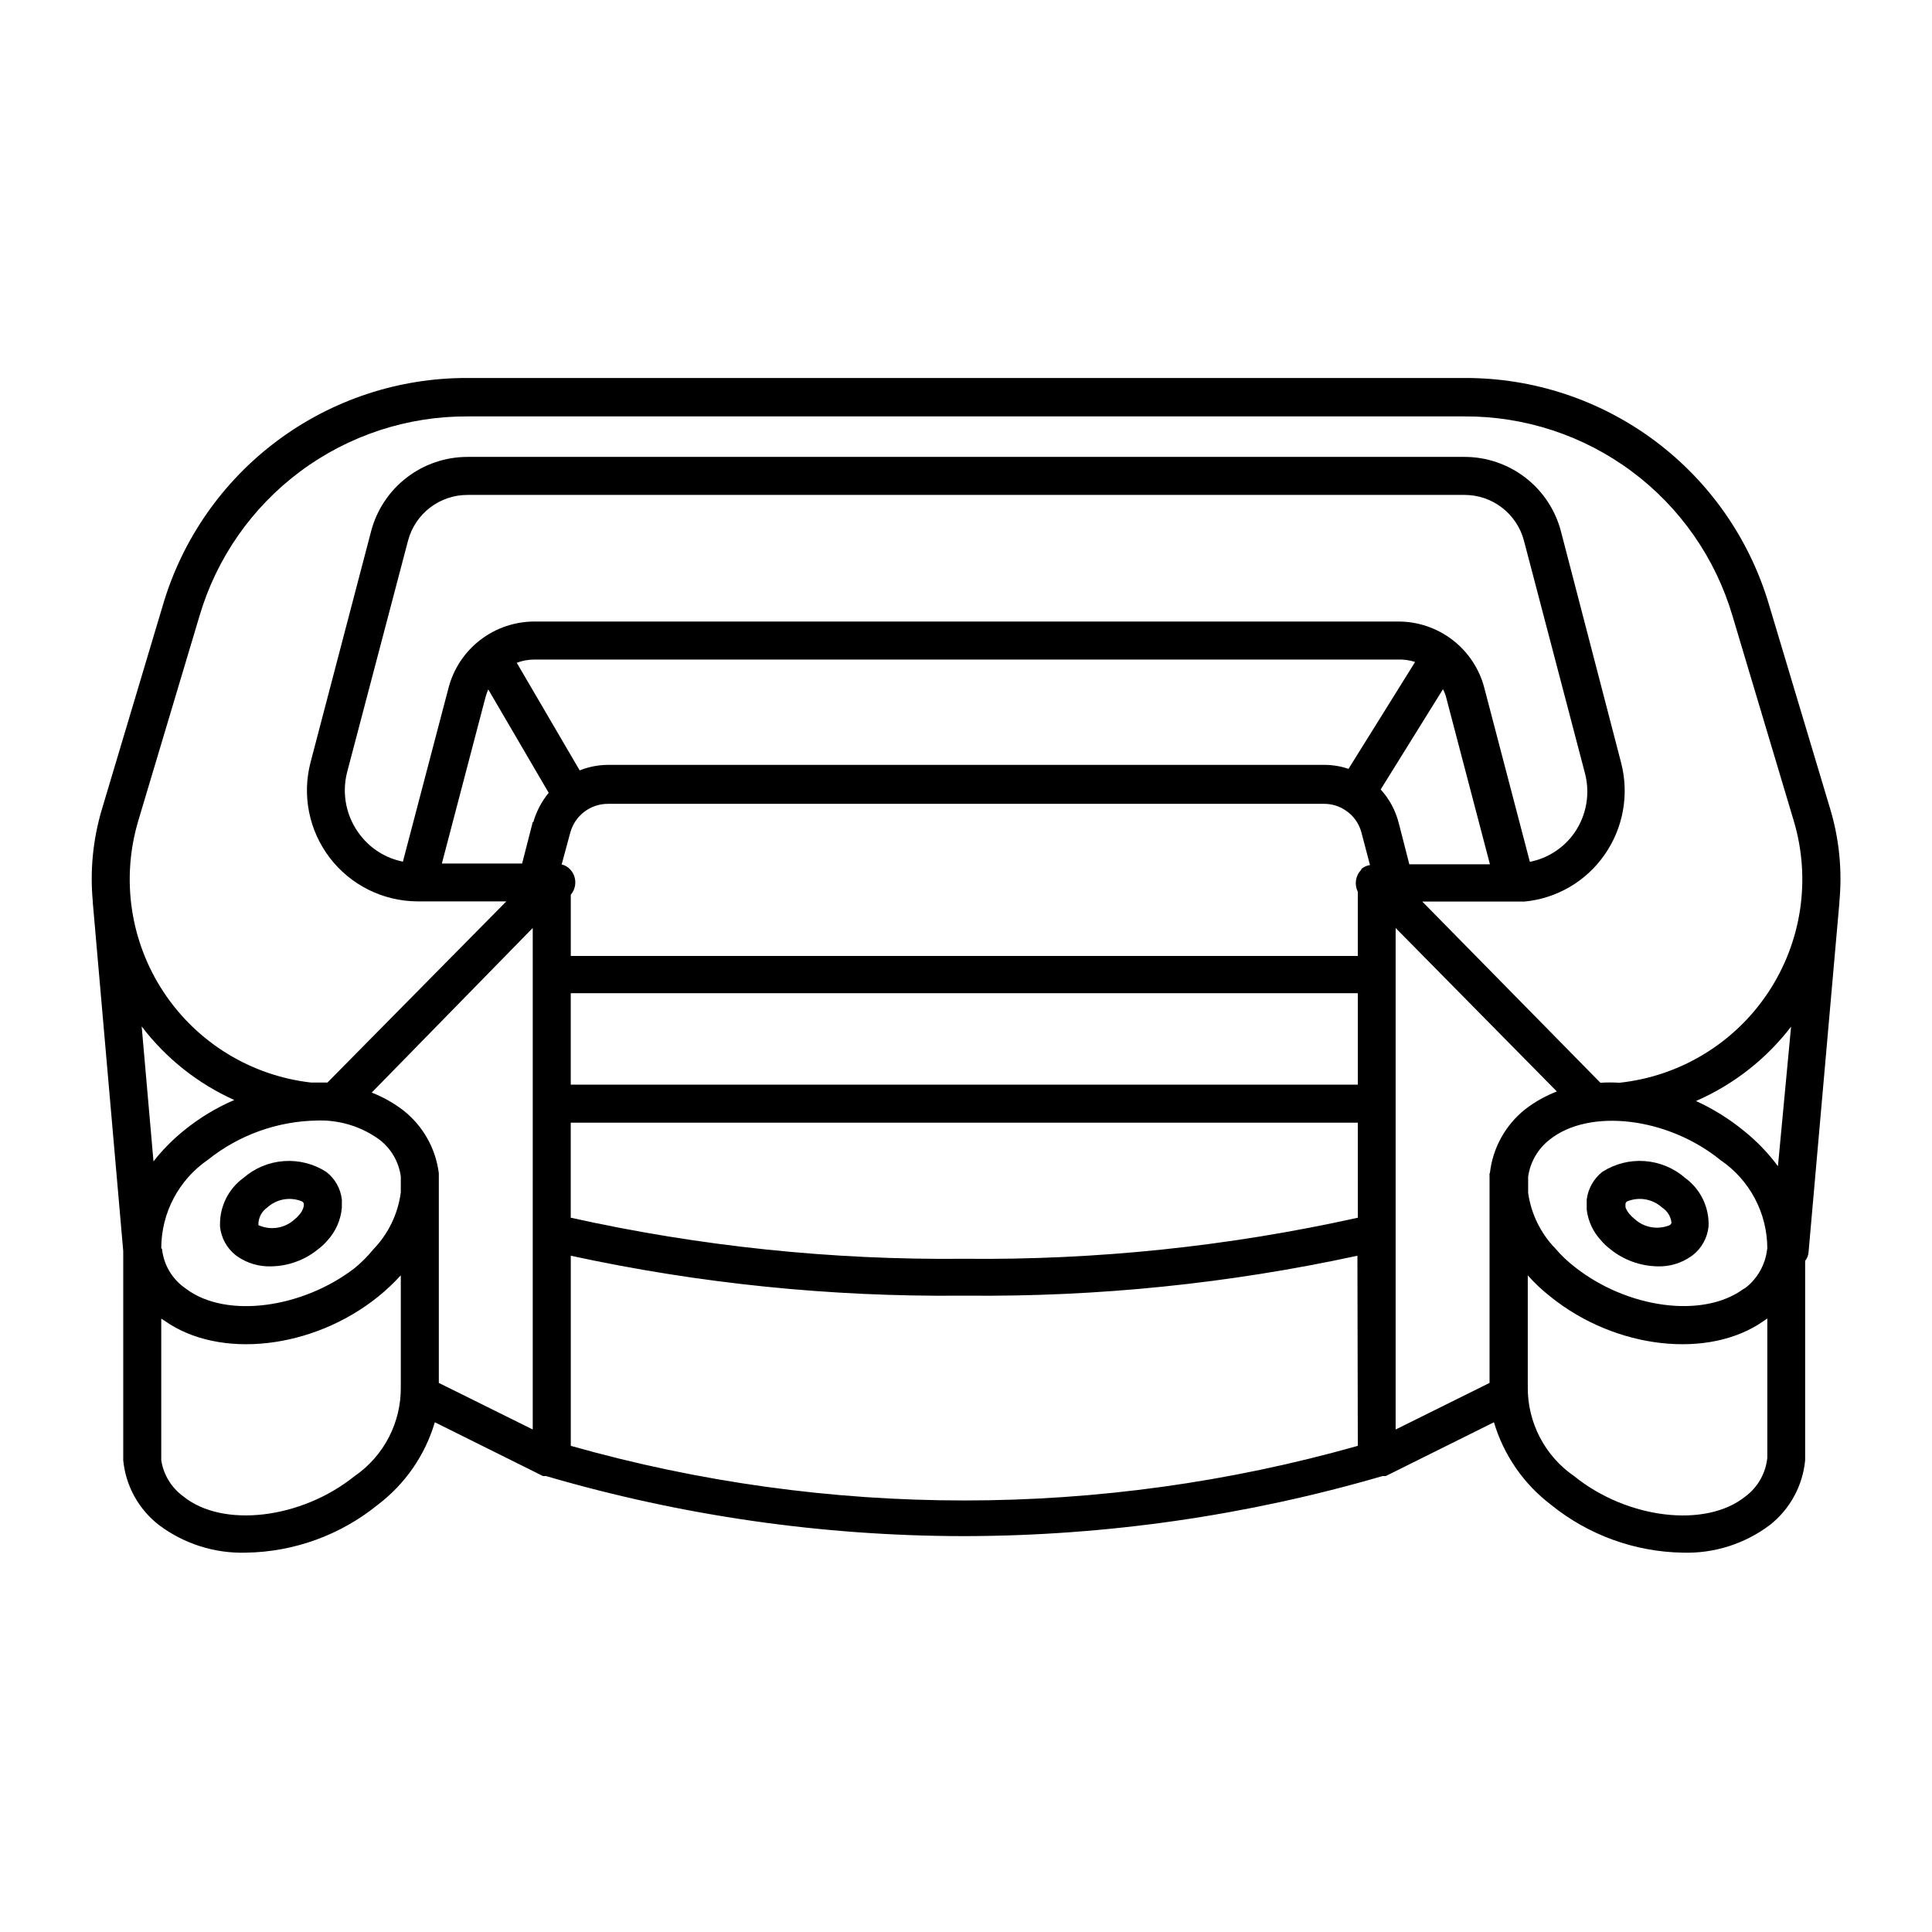 <?xml version="1.0" encoding="UTF-8"?>
<!-- Uploaded to: SVG Repo, www.svgrepo.com, Generator: SVG Repo Mixer Tools -->
<svg fill="#000000" width="800px" height="800px" version="1.1" viewBox="144 144 512 512" xmlns="http://www.w3.org/2000/svg">
 <g>
  <path d="m176.66 475.57v55.418c0.648 6.766 4.059 12.961 9.422 17.129 6.633 5 14.77 7.594 23.074 7.356 12.75-0.184 25.066-4.656 34.965-12.695 7.242-5.488 12.539-13.148 15.113-21.863l28.668 14.258h0.805c36.004 10.539 73.324 15.898 110.84 15.918 37.508-0.059 74.824-5.418 110.84-15.918h0.855l28.668-14.258c2.59 8.707 7.883 16.367 15.113 21.863 9.91 8.023 22.219 12.492 34.965 12.695 8.305 0.246 16.445-2.348 23.074-7.356 5.312-4.199 8.68-10.387 9.32-17.129v-52.848c0.535-0.664 0.852-1.473 0.906-2.32l8.16-92.5v-0.301h0.004c0.785-8.223-0.016-16.516-2.367-24.434l-16.273-54.312c-5.133-17.387-15.762-32.641-30.293-43.477-14.535-10.836-32.188-16.672-50.316-16.625h-264.3c-18.145-0.066-35.82 5.754-50.375 16.594-14.555 10.84-25.199 26.105-30.336 43.508l-16.223 54.312c-2.352 7.918-3.152 16.211-2.367 24.434v0.301zm8.012-23.832-3.125-35.719c6.43 8.438 14.863 15.141 24.535 19.496-4.766 2.047-9.227 4.742-13.25 8.012-3.031 2.43-5.769 5.203-8.16 8.262zm2.066 23.023-0.004 0.004c0.023-9.375 4.66-18.137 12.395-23.43 8.199-6.547 18.332-10.195 28.82-10.379 5.934-0.223 11.77 1.551 16.574 5.039 3.117 2.375 5.164 5.891 5.691 9.773v4.234c-0.742 5.691-3.305 10.992-7.305 15.113-1.5 1.848-3.191 3.535-5.039 5.039-13.754 10.527-33.805 13.348-44.434 5.488l-0.754-0.555-0.004 0.004c-3.231-2.418-5.312-6.066-5.742-10.078zm51.188 60.457c-14.105 11.336-34.914 13.805-45.344 5.34v0.004c-3.144-2.289-5.25-5.731-5.848-9.574v-37.531l0.805 0.504c14.559 10.379 39.348 7.609 56.629-6.297l0.004-0.004c2.156-1.738 4.18-3.641 6.043-5.691v29.574c0.121 9.449-4.492 18.336-12.293 23.68zm47.258-133.05-0.004 120.66-24.887-12.344v-55.57c-0.824-6.559-4.188-12.527-9.371-16.625-2.562-1.977-5.394-3.57-8.414-4.738l42.672-43.629zm0-40.305-2.82 10.984h-21.266l11.539-43.984c0.199-0.738 0.449-1.461 0.754-2.164l16.02 27.406h0.004c-1.879 2.281-3.266 4.922-4.082 7.758zm229.23-53.152h-228.78c-5.207 0-10.266 1.727-14.387 4.906-4.121 3.184-7.07 7.641-8.383 12.68l-12.09 46.047h-0.004c-4.484-0.895-8.492-3.383-11.285-7.004-3.715-4.742-5-10.949-3.477-16.777l16.121-61.262c0.914-3.484 2.961-6.566 5.812-8.762 2.856-2.199 6.356-3.387 9.957-3.379h264.2c3.602-0.008 7.102 1.18 9.957 3.379 2.852 2.195 4.898 5.277 5.812 8.762l16.07 61.262c1.559 5.527 0.559 11.461-2.719 16.172-2.801 3.977-7.023 6.719-11.789 7.66l-12.043-45.996v-0.004c-1.305-5.09-4.273-9.594-8.438-12.801-4.164-3.203-9.281-4.922-14.535-4.883zm4.535 10.832-17.582 28.215h-0.004c-2.074-0.715-4.254-1.07-6.445-1.059h-189.84c-2.555 0.016-5.086 0.512-7.457 1.461l-16.676-28.516c1.496-0.57 3.082-0.859 4.684-0.855h228.78c1.535-0.055 3.066 0.152 4.535 0.605zm-15.113 207.62h-0.004c-68.184 19.301-140.39 19.301-208.57 0v-50.383c34.074 7.387 68.867 10.934 103.73 10.582h1.008c34.863 0.352 69.656-3.195 103.73-10.582zm0-65.496v5.039h-0.004c-34.23 7.606-69.223 11.254-104.29 10.883-35.066 0.367-70.059-3.285-104.29-10.883v-25.191h208.58zm0-30.23-208.58 0.004v-24.234h208.58zm0.906-56.93c-1.512 1.539-1.879 3.871-0.91 5.797v17.027h-208.57v-16.223c1.691-1.988 1.582-4.941-0.254-6.801-0.586-0.609-1.34-1.031-2.164-1.211l2.266-8.363c1.199-4.57 5.348-7.746 10.074-7.707h189.74c2.008-0.004 3.973 0.594 5.641 1.715 2.094 1.371 3.602 3.469 4.231 5.894l2.266 8.613h0.004c-0.859 0.121-1.664 0.488-2.316 1.059zm5.039-21.109 16.625-26.754v0.004c0.402 0.762 0.707 1.574 0.906 2.418l11.539 43.984-21.363-0.004-2.82-10.984-0.004 0.004c-0.836-3.309-2.481-6.356-4.785-8.867zm28.969 101.62-0.004 0.004c-0.023 0.199-0.023 0.402 0 0.602v54.867l-24.887 12.344v-132.91l42.723 43.328c-3.019 1.164-5.852 2.762-8.414 4.734-5.211 4.156-8.562 10.207-9.32 16.828zm67.809 85.551c-10.48 8.465-31.285 5.996-45.344-5.34h0.004c-7.801-5.348-12.426-14.227-12.344-23.68 0.023-0.203 0.023-0.406 0-0.605v-28.969c1.82 2.059 3.828 3.949 5.996 5.641 17.281 13.957 42.117 16.727 56.68 6.348l0.805-0.555v36.883c-0.402 4.086-2.504 7.816-5.797 10.277zm5.742-65.496h0.004c-0.461 4.043-2.531 7.731-5.746 10.227l-0.605 0.352c-10.832 7.859-30.832 5.039-44.688-5.945l0.004 0.004c-1.84-1.422-3.527-3.023-5.039-4.789-3.914-4.031-6.453-9.199-7.254-14.762v-4.332c0.547-3.863 2.57-7.367 5.641-9.773 10.531-8.465 31.336-5.996 45.344 5.391 7.766 5.289 12.406 14.082 12.395 23.477zm2.871-22.016h0.004c-2.578-3.481-5.59-6.613-8.969-9.32-3.887-3.195-8.172-5.871-12.746-7.961 9.93-4.328 18.598-11.105 25.191-19.699zm-434.53-91.543 16.223-54.262c4.508-15.324 13.875-28.77 26.688-38.309 12.809-9.539 28.375-14.66 44.348-14.59h264.2c15.973-0.07 31.539 5.051 44.352 14.59 12.809 9.539 22.176 22.984 26.684 38.309l16.223 54.262c4.617 15.441 2.121 32.137-6.809 45.551-8.93 13.418-23.363 22.168-39.391 23.875-1.676-0.109-3.359-0.109-5.035 0l-47.207-48.016h27.055c8.539-0.801 16.293-5.312 21.211-12.344 4.988-7.098 6.609-16.031 4.43-24.434l-15.969-61.414c-1.492-5.637-4.805-10.621-9.426-14.172-4.621-3.555-10.289-5.481-16.117-5.477h-264.2c-5.828-0.004-11.496 1.922-16.117 5.477-4.621 3.551-7.934 8.535-9.426 14.172l-16.07 61.312c-2.281 8.766-0.398 18.09 5.102 25.281 5.5 7.191 14.008 11.453 23.062 11.547h23.73l-47.41 48.012h-4.332v0.004c-15.941-1.82-30.258-10.605-39.098-23.996-8.836-13.391-11.293-30.008-6.699-45.379z"/>
  <path d="m206.38 476.58 0.555 0.402c2.559 1.766 5.609 2.684 8.719 2.621 4.633-0.023 9.113-1.645 12.695-4.586 0.871-0.648 1.664-1.391 2.367-2.215 2.234-2.41 3.602-5.496 3.879-8.77v-1.512c0.023-0.199 0.023-0.402 0-0.602-0.316-2.914-1.809-5.57-4.133-7.356-3.34-2.148-7.289-3.152-11.25-2.859-3.961 0.289-7.723 1.859-10.715 4.469-3.934 2.875-6.242 7.473-6.195 12.344v0.555c0.309 2.945 1.773 5.648 4.078 7.508zm8.414-12.543v-0.004c2.519-2.32 6.168-2.953 9.32-1.609 0.188 0.137 0.328 0.332 0.406 0.555v0.605-0.004c-0.207 0.977-0.699 1.871-1.414 2.57-0.312 0.371-0.668 0.711-1.055 1.008-2.496 2.289-6.086 2.934-9.223 1.664-0.25 0-0.352-0.402-0.352 0v-0.406c0.023-1.746 0.887-3.379 2.316-4.383z"/>
  <path d="m590.59 456.17c-2.992-2.609-6.754-4.18-10.715-4.469-3.961-0.293-7.91 0.711-11.25 2.859-2.289 1.812-3.773 4.457-4.133 7.356v2.621-0.004c0.359 3.078 1.703 5.961 3.828 8.215 0.684 0.824 1.461 1.57 2.32 2.215 3.613 2.957 8.125 4.594 12.797 4.637 3.09 0.07 6.125-0.848 8.664-2.621l0.504-0.352c2.371-1.863 3.879-4.609 4.18-7.609 0.215-5.047-2.113-9.867-6.195-12.848zm-4.184 12.547c-3.16 1.266-6.769 0.602-9.27-1.715-0.406-0.312-0.777-0.668-1.105-1.059-0.562-0.57-0.992-1.258-1.262-2.012v-0.957c0.062-0.215 0.184-0.41 0.352-0.555 3.172-1.34 6.832-0.711 9.371 1.609 1.395 0.898 2.305 2.383 2.469 4.031-0.082 0.289-0.285 0.523-0.555 0.656z"/>
 </g>
</svg>